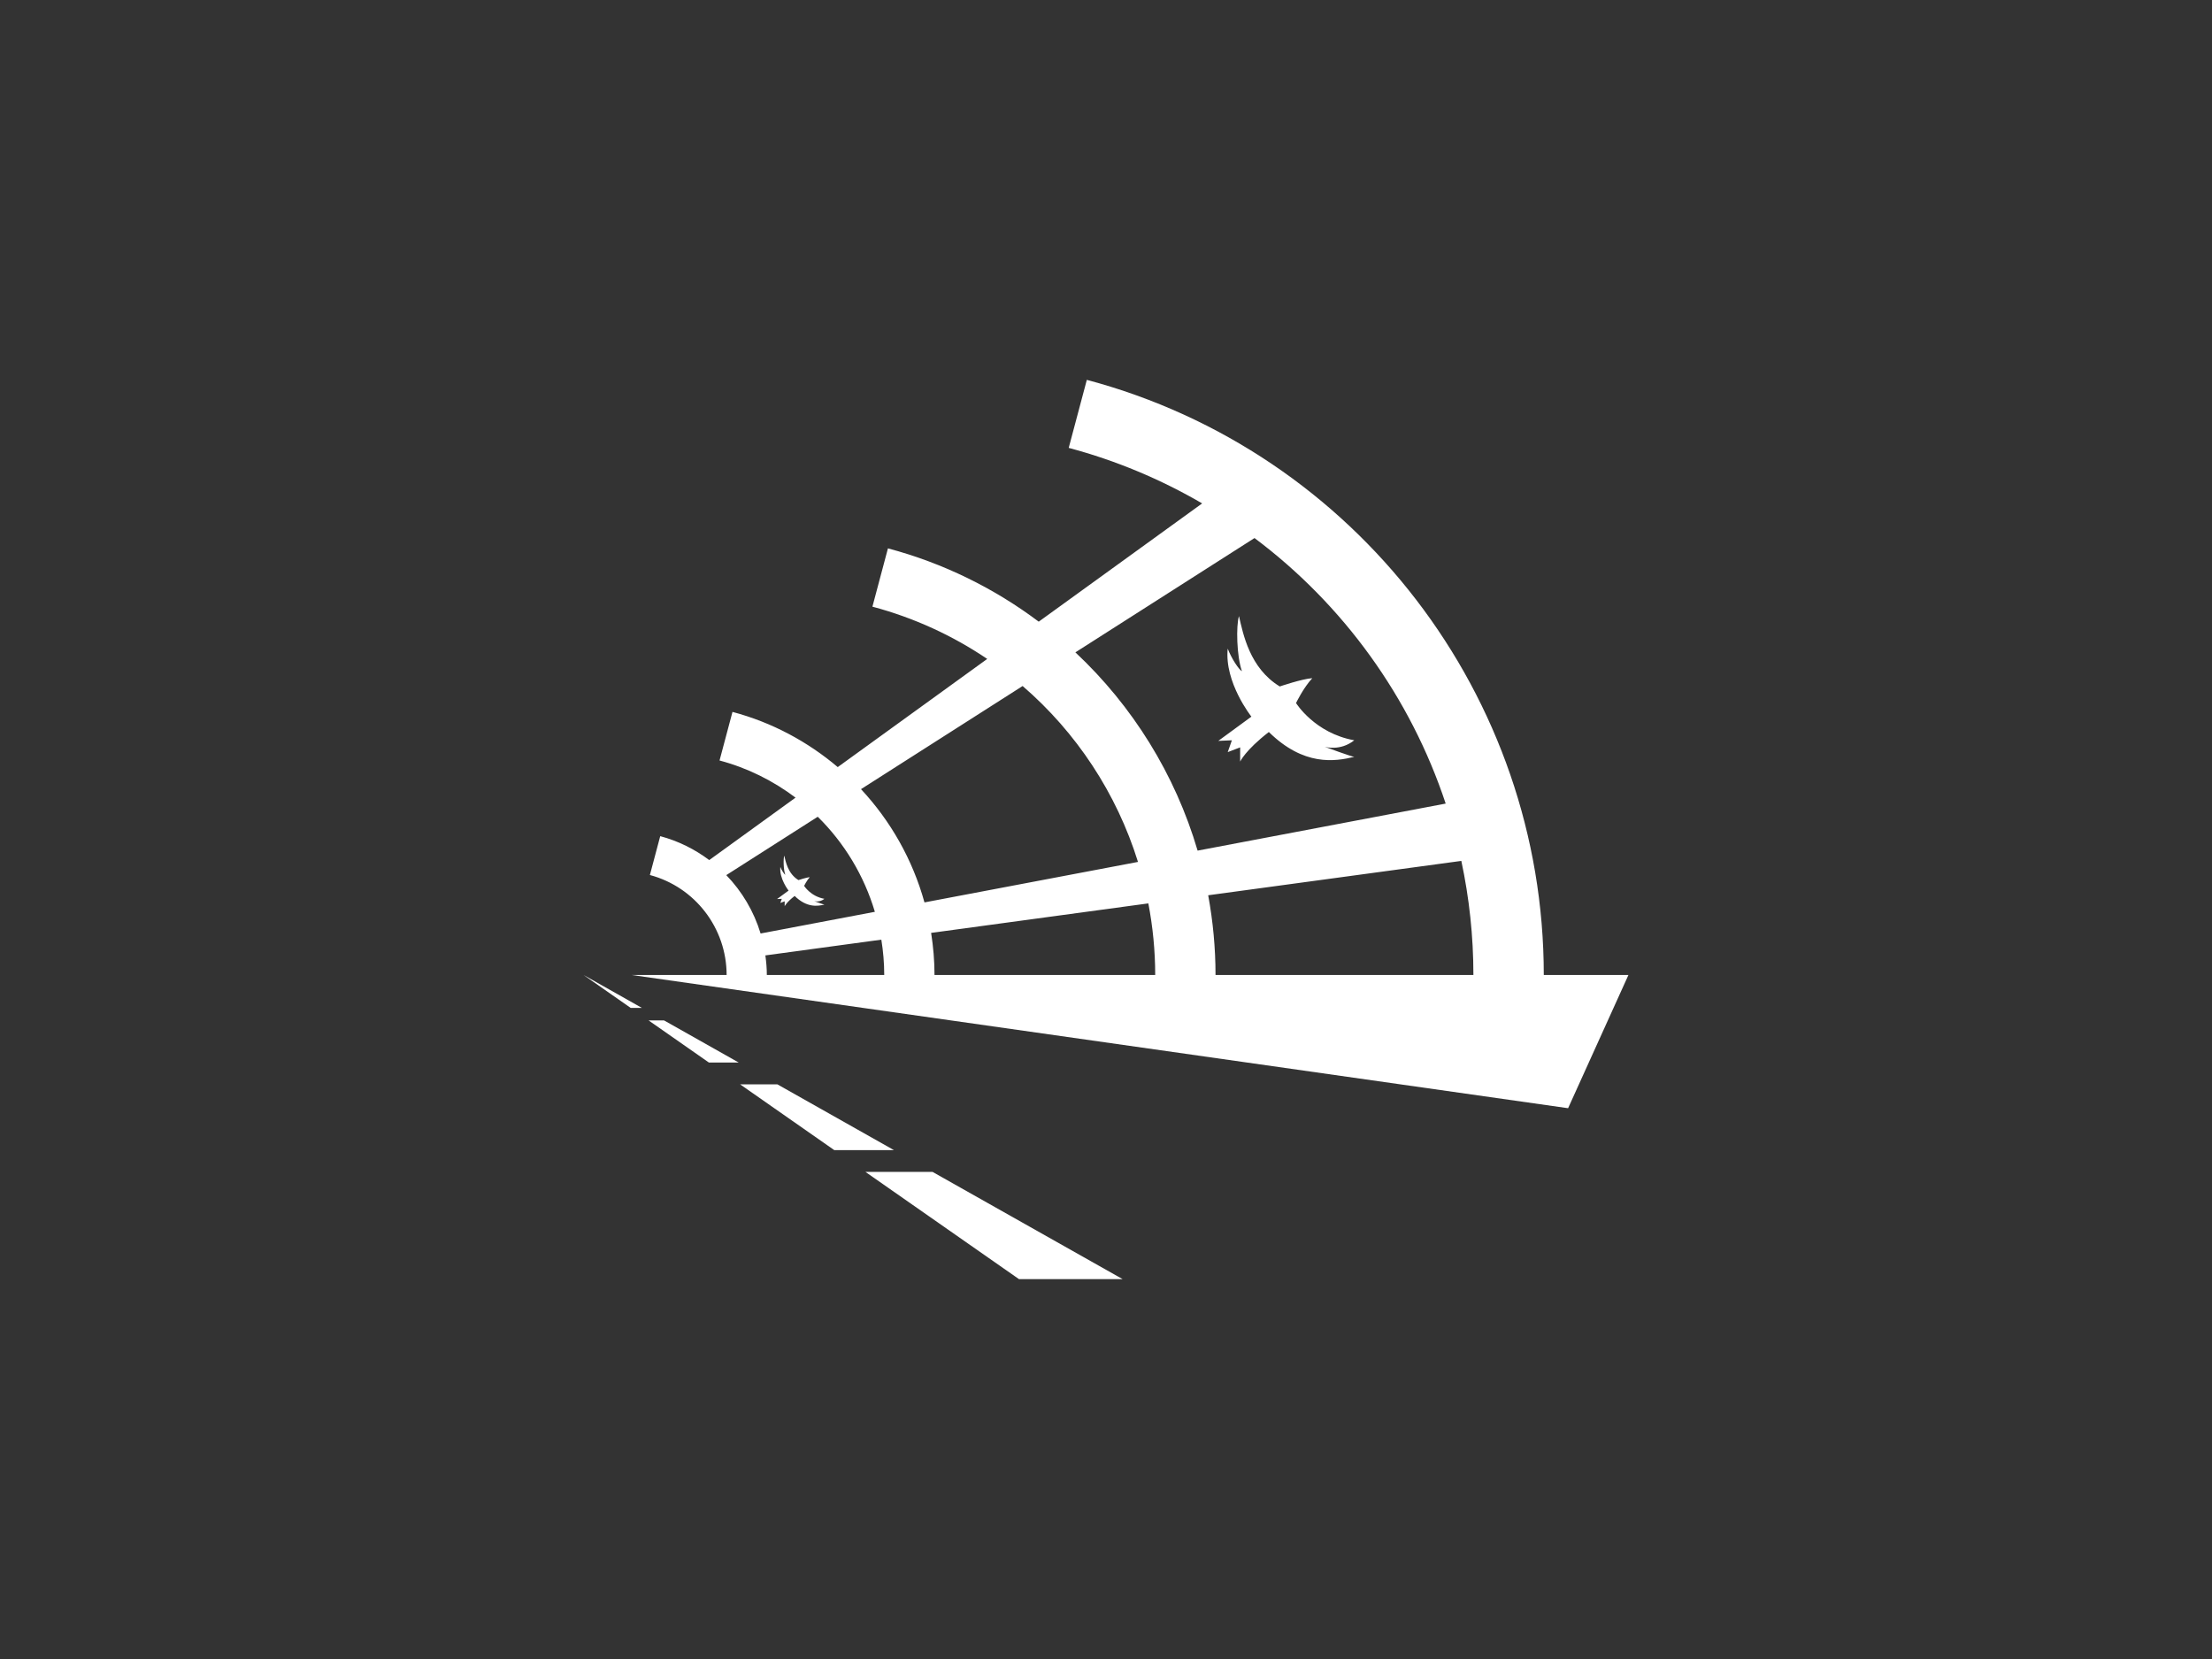 <?xml version="1.0" encoding="utf-8"?>
<!-- Generator: Adobe Illustrator 16.0.0, SVG Export Plug-In . SVG Version: 6.00 Build 0)  -->
<!DOCTYPE svg PUBLIC "-//W3C//DTD SVG 1.1//EN" "http://www.w3.org/Graphics/SVG/1.1/DTD/svg11.dtd">
<svg version="1.1" id="Layer_1" xmlns="http://www.w3.org/2000/svg" xmlns:xlink="http://www.w3.org/1999/xlink" x="0px" y="0px"
	 width="220px" height="165px" viewBox="0 0 220 165" enable-background="new 0 0 220 165" xml:space="preserve">
<rect x="0" y="0" width="220" height="165" fill="#333333" stroke="none"/>
<path fill="#FFFFFF" d="M134.693,73.627c-3.939-0.706-5.793-3.705-5.793-3.705s0.736-1.529,1.617-2.471
	c-1,0.059-3.234,0.823-3.234,0.823c-2.998-1.823-3.646-5.233-4.059-6.998c-0.293,0.94-0.234,3.999,0.295,5.47
	c-0.295-0.118-1.059-1.294-1.412-2.235c-0.352,3.353,2.354,6.764,2.354,6.764l-3.293,2.411l1.352-0.059l-0.412,1.176l1.236-0.471
	v1.412c0,0,0.5-1.118,2.852-2.941c3.471,3.411,6.559,2.941,8.498,2.471c-0.234,0-2.939-1-2.939-1S133.283,74.744,134.693,73.627z
	 M81.993,89.396c-1.372-0.246-2.017-1.29-2.017-1.29s0.256-0.532,0.563-0.86c-0.348,0.021-1.126,0.287-1.126,0.287
	c-1.044-0.635-1.27-1.823-1.413-2.437c-0.103,0.327-0.082,1.392,0.103,1.904c-0.103-0.041-0.368-0.451-0.491-0.778
	c-0.123,1.167,0.818,2.354,0.818,2.354l-1.146,0.84l0.472-0.021l-0.144,0.409l0.43-0.164v0.492c0,0,0.174-0.39,0.993-1.024
	c1.208,1.188,2.283,1.024,2.959,0.86c-0.082,0-1.024-0.349-1.024-0.349S81.501,89.784,81.993,89.396z M153.541,96.971
	c0-27.724-18.689-52.064-45.448-59.191l-1.802,6.765c4.738,1.262,9.183,3.142,13.273,5.523L103.31,61.829
	c-4.395-3.3-9.452-5.813-14.997-7.29l-1.544,5.798c4.155,1.107,7.996,2.886,11.418,5.198L83.32,76.293
	c-2.979-2.521-6.518-4.438-10.469-5.489l-1.287,4.832c2.799,0.745,5.342,2.026,7.558,3.695l-8.583,6.21
	c-1.43-1.073-3.07-1.897-4.874-2.379l-1.029,3.865c4.493,1.197,7.632,5.287,7.632,9.943h-9.451l93.143,13.25l6-13.25H153.541z
	 M72.234,87.038l9.097-5.806c2.644,2.604,4.608,5.853,5.681,9.455l-11.365,2.156C74.982,90.65,73.806,88.664,72.234,87.038z
	 M76.267,96.971c0-0.66-0.057-1.309-0.145-1.949l11.533-1.566c0.186,1.149,0.288,2.323,0.288,3.516H76.267z M85.633,78.487
	l16.074-10.257c5.354,4.616,9.353,10.679,11.474,17.494l-21.235,4.027C90.771,85.513,88.589,81.655,85.633,78.487z M92.944,96.971
	c0-1.42-0.123-2.817-0.337-4.188l21.604-2.934c0.443,2.316,0.682,4.697,0.682,7.121H92.944z M106.955,64.882l17.815-11.369
	c8.854,6.632,15.516,15.859,19.014,26.409l-24.672,4.679C116.881,77.021,112.652,70.216,106.955,64.882z M120.893,96.971
	c0-2.696-0.254-5.347-0.729-7.93l25.176-3.418c0.787,3.676,1.201,7.475,1.201,11.348H120.893z M86.077,116.555l15.271,10.666h10.309
	L92.75,116.555H86.077z M77.316,107.846H73.61l9.365,6.542h5.935L77.316,107.846z M62.724,100.242h1.114l-5.797-3.271
	L62.724,100.242z M64.506,101.487l6.002,4.192h2.967l-7.43-4.192H64.506z"/>
</svg>
